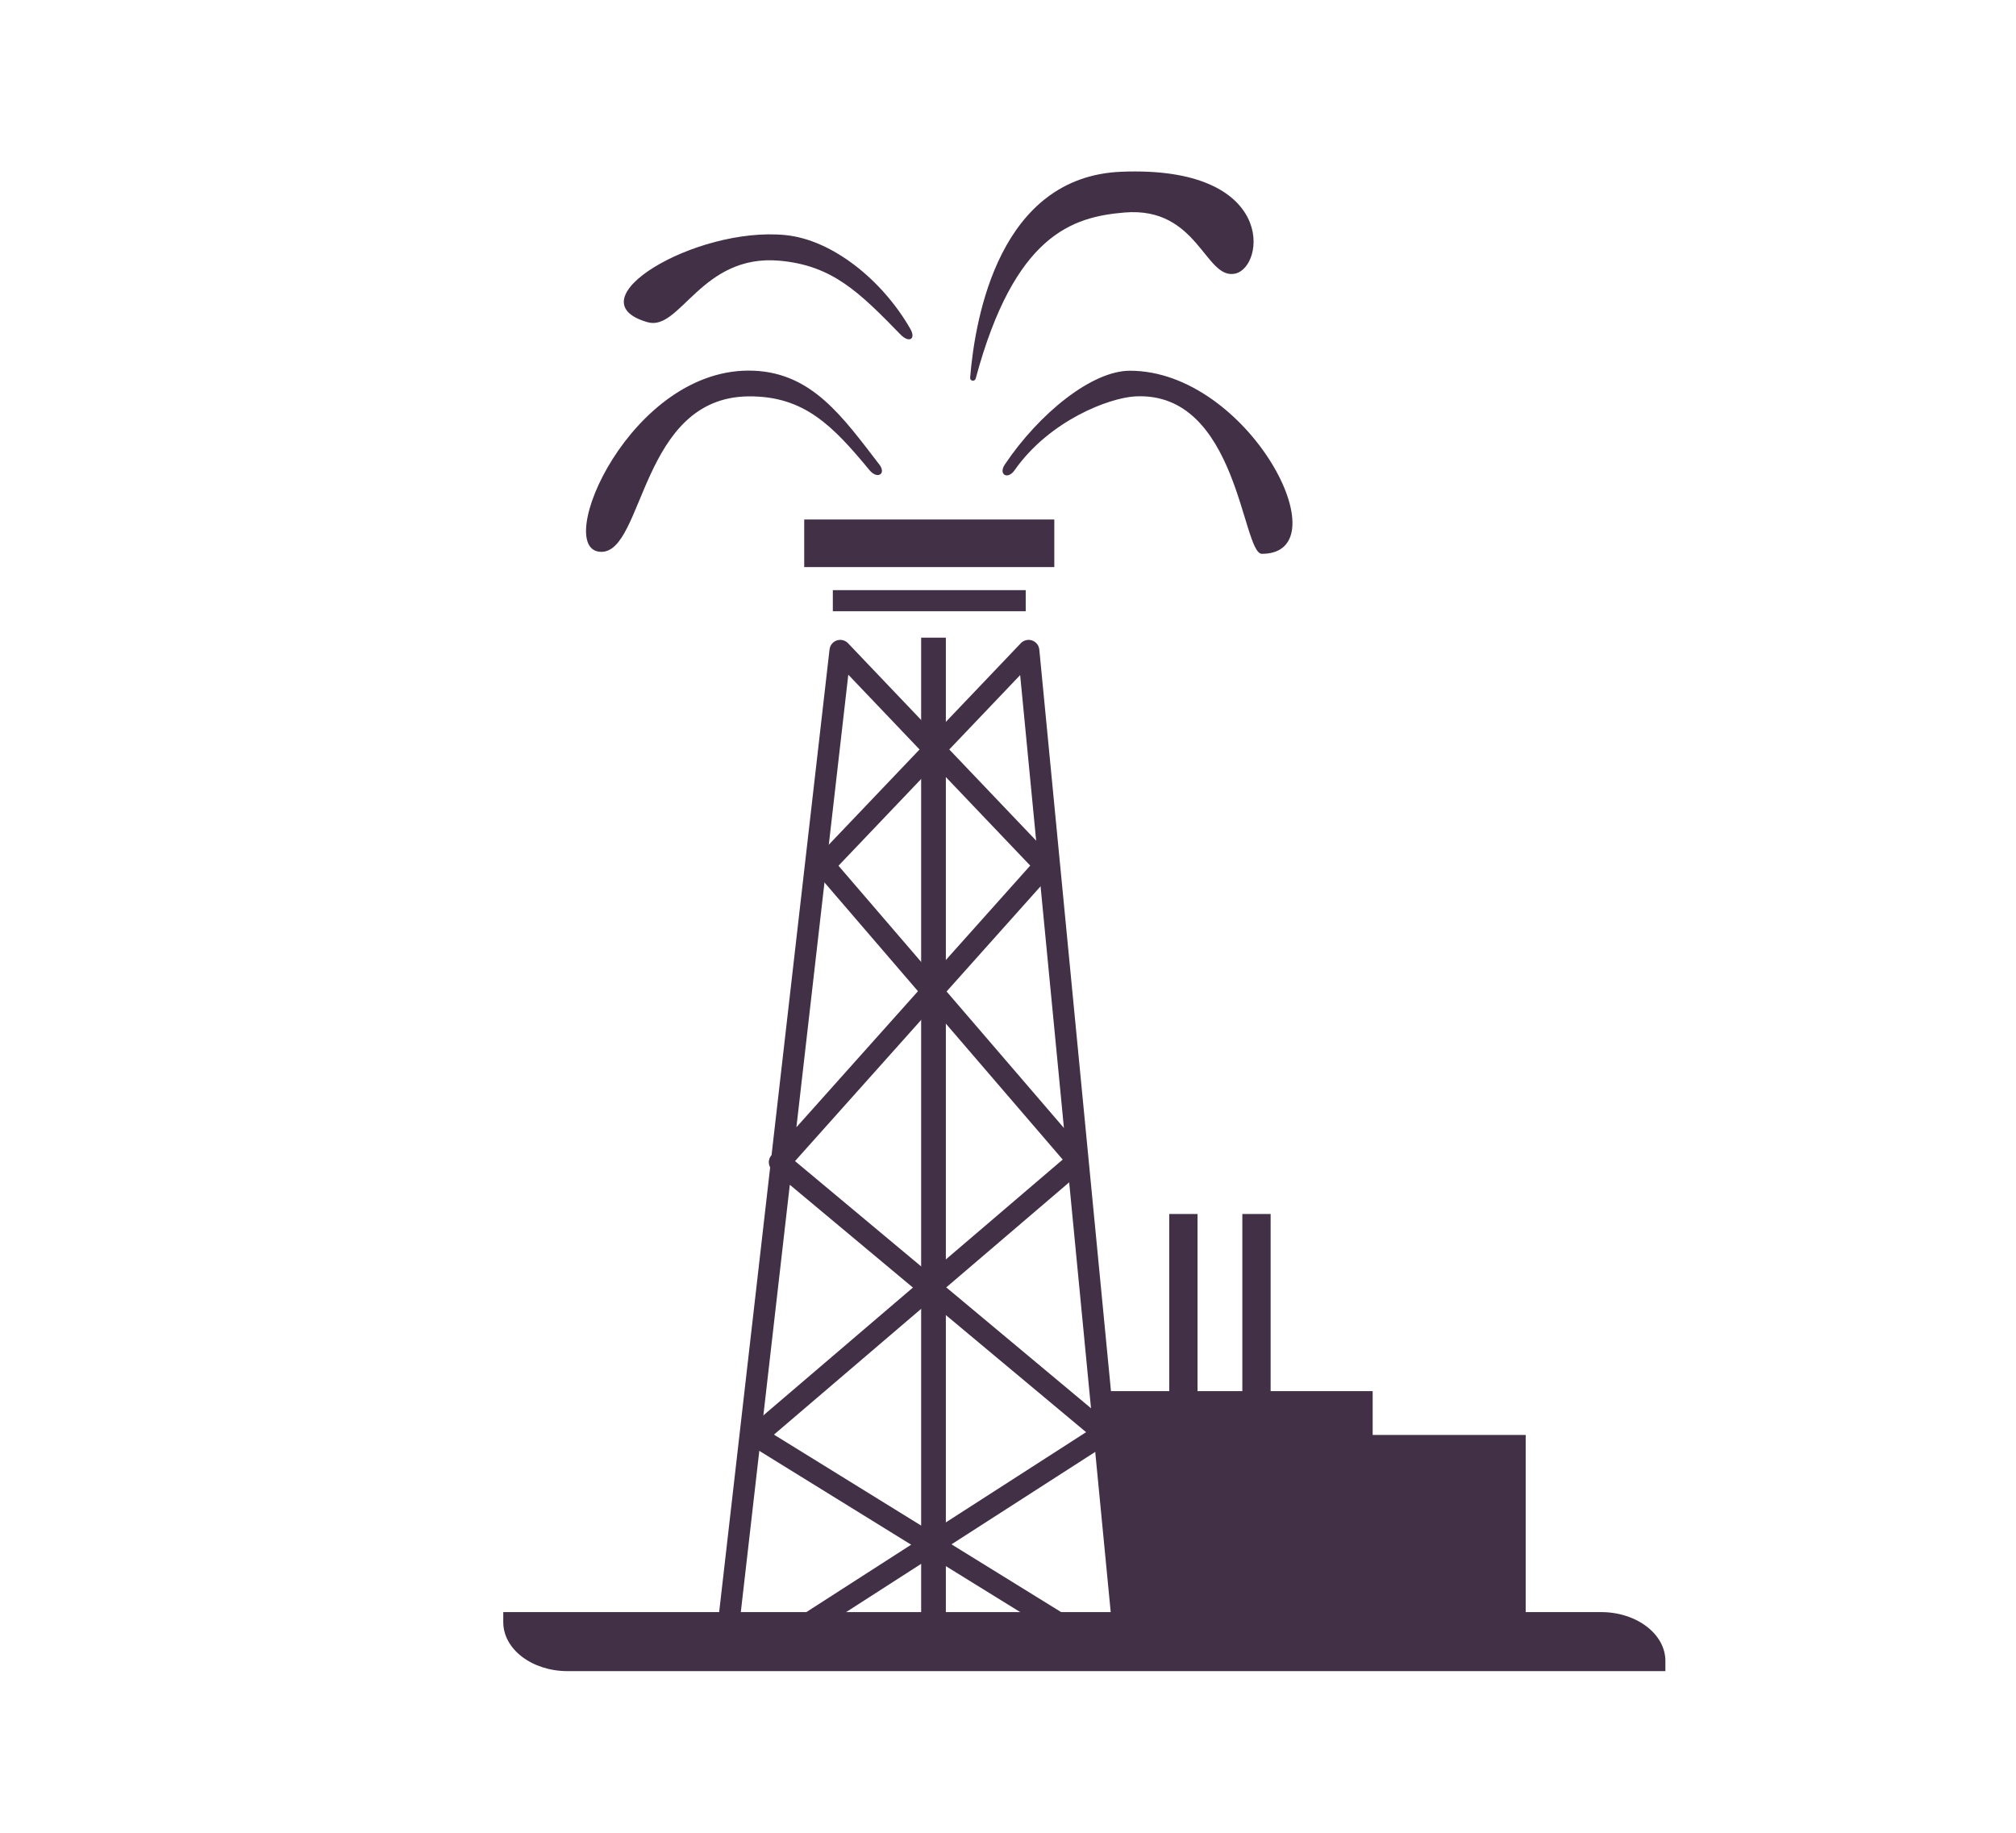 <svg xmlns="http://www.w3.org/2000/svg" xml:space="preserve" id="Слой_1" width="110" height="100" x="0" y="0" style="enable-background:new 0 0 110 100" version="1.1" viewBox="0 0 110 100"><style type="text/css">.st0{fill:#fff}.st206{fill:#423047}.st207{fill:none;stroke:#423047;stroke-width:1.174;stroke-linejoin:round;stroke-miterlimit:10}</style><g id="_x31_3416"><path d="M0 0h110v100H0z" class="st0"/><g><path d="M53.238 20.652c-.049.184-.32.144-.304-.046.273-3.346 1.622-10.964 8.245-11.235 8.496-.347 7.857 5.211 6.212 5.559-1.644.347-2.015-3.67-6.03-3.335-2.851.237-6.009 1.211-8.123 9.057zM55.361 25.654c-.384.548-.897.231-.535-.309 1.857-2.765 4.737-5.115 6.822-5.117 6.477-.006 11.663 9.989 7.205 9.989-1.083 0-1.303-8.867-6.894-8.59-1.438.071-4.702 1.322-6.598 4.027zM47.444 25.654c.427.516.931.206.535-.309-2.001-2.601-3.654-4.97-6.822-5.117-6.744-.314-11.096 9.882-8.343 9.882 2.333 0 2.133-8.432 8.032-8.483 3.035-.026 4.596 1.609 6.598 4.027zM49.135 18.252c.467.48.857.255.535-.309-1.5-2.623-4.228-4.864-6.822-5.117-4.904-.479-11.686 3.573-7.507 4.756 1.773.502 2.928-3.738 7.196-3.357 2.877.258 4.343 1.711 6.598 4.027z" class="st206"/><path d="m42.537 89.596 17.714-11.392-17.714-14.791 14.474-16.197L45.846 35.5l-6.203 54.096" class="st207"/><path d="M59.432 89.596 41.237 78.352l17.577-15.02-13.855-16.116L56.124 35.5l5.228 54.096" class="st207"/><path d="M50.261 34.793h1.348v55.118h-1.348zM43.881 28.345h13.646v2.595H43.881zM45.442 32.198h10.525v1.15H45.442z" class="st206"/><path d="M87.361 87.959h-4.114v-9.664h-8.35v-2.393H69.33v-9.664h-1.544v9.664h-2.445v-9.664h-1.544v9.664h-3.768l1.23 12.057H27.46v.552c0 1.474 1.571 2.669 3.509 2.669H90.87v-.552c0-1.474-1.571-2.669-3.509-2.669z" class="st206"/></g></g></svg>